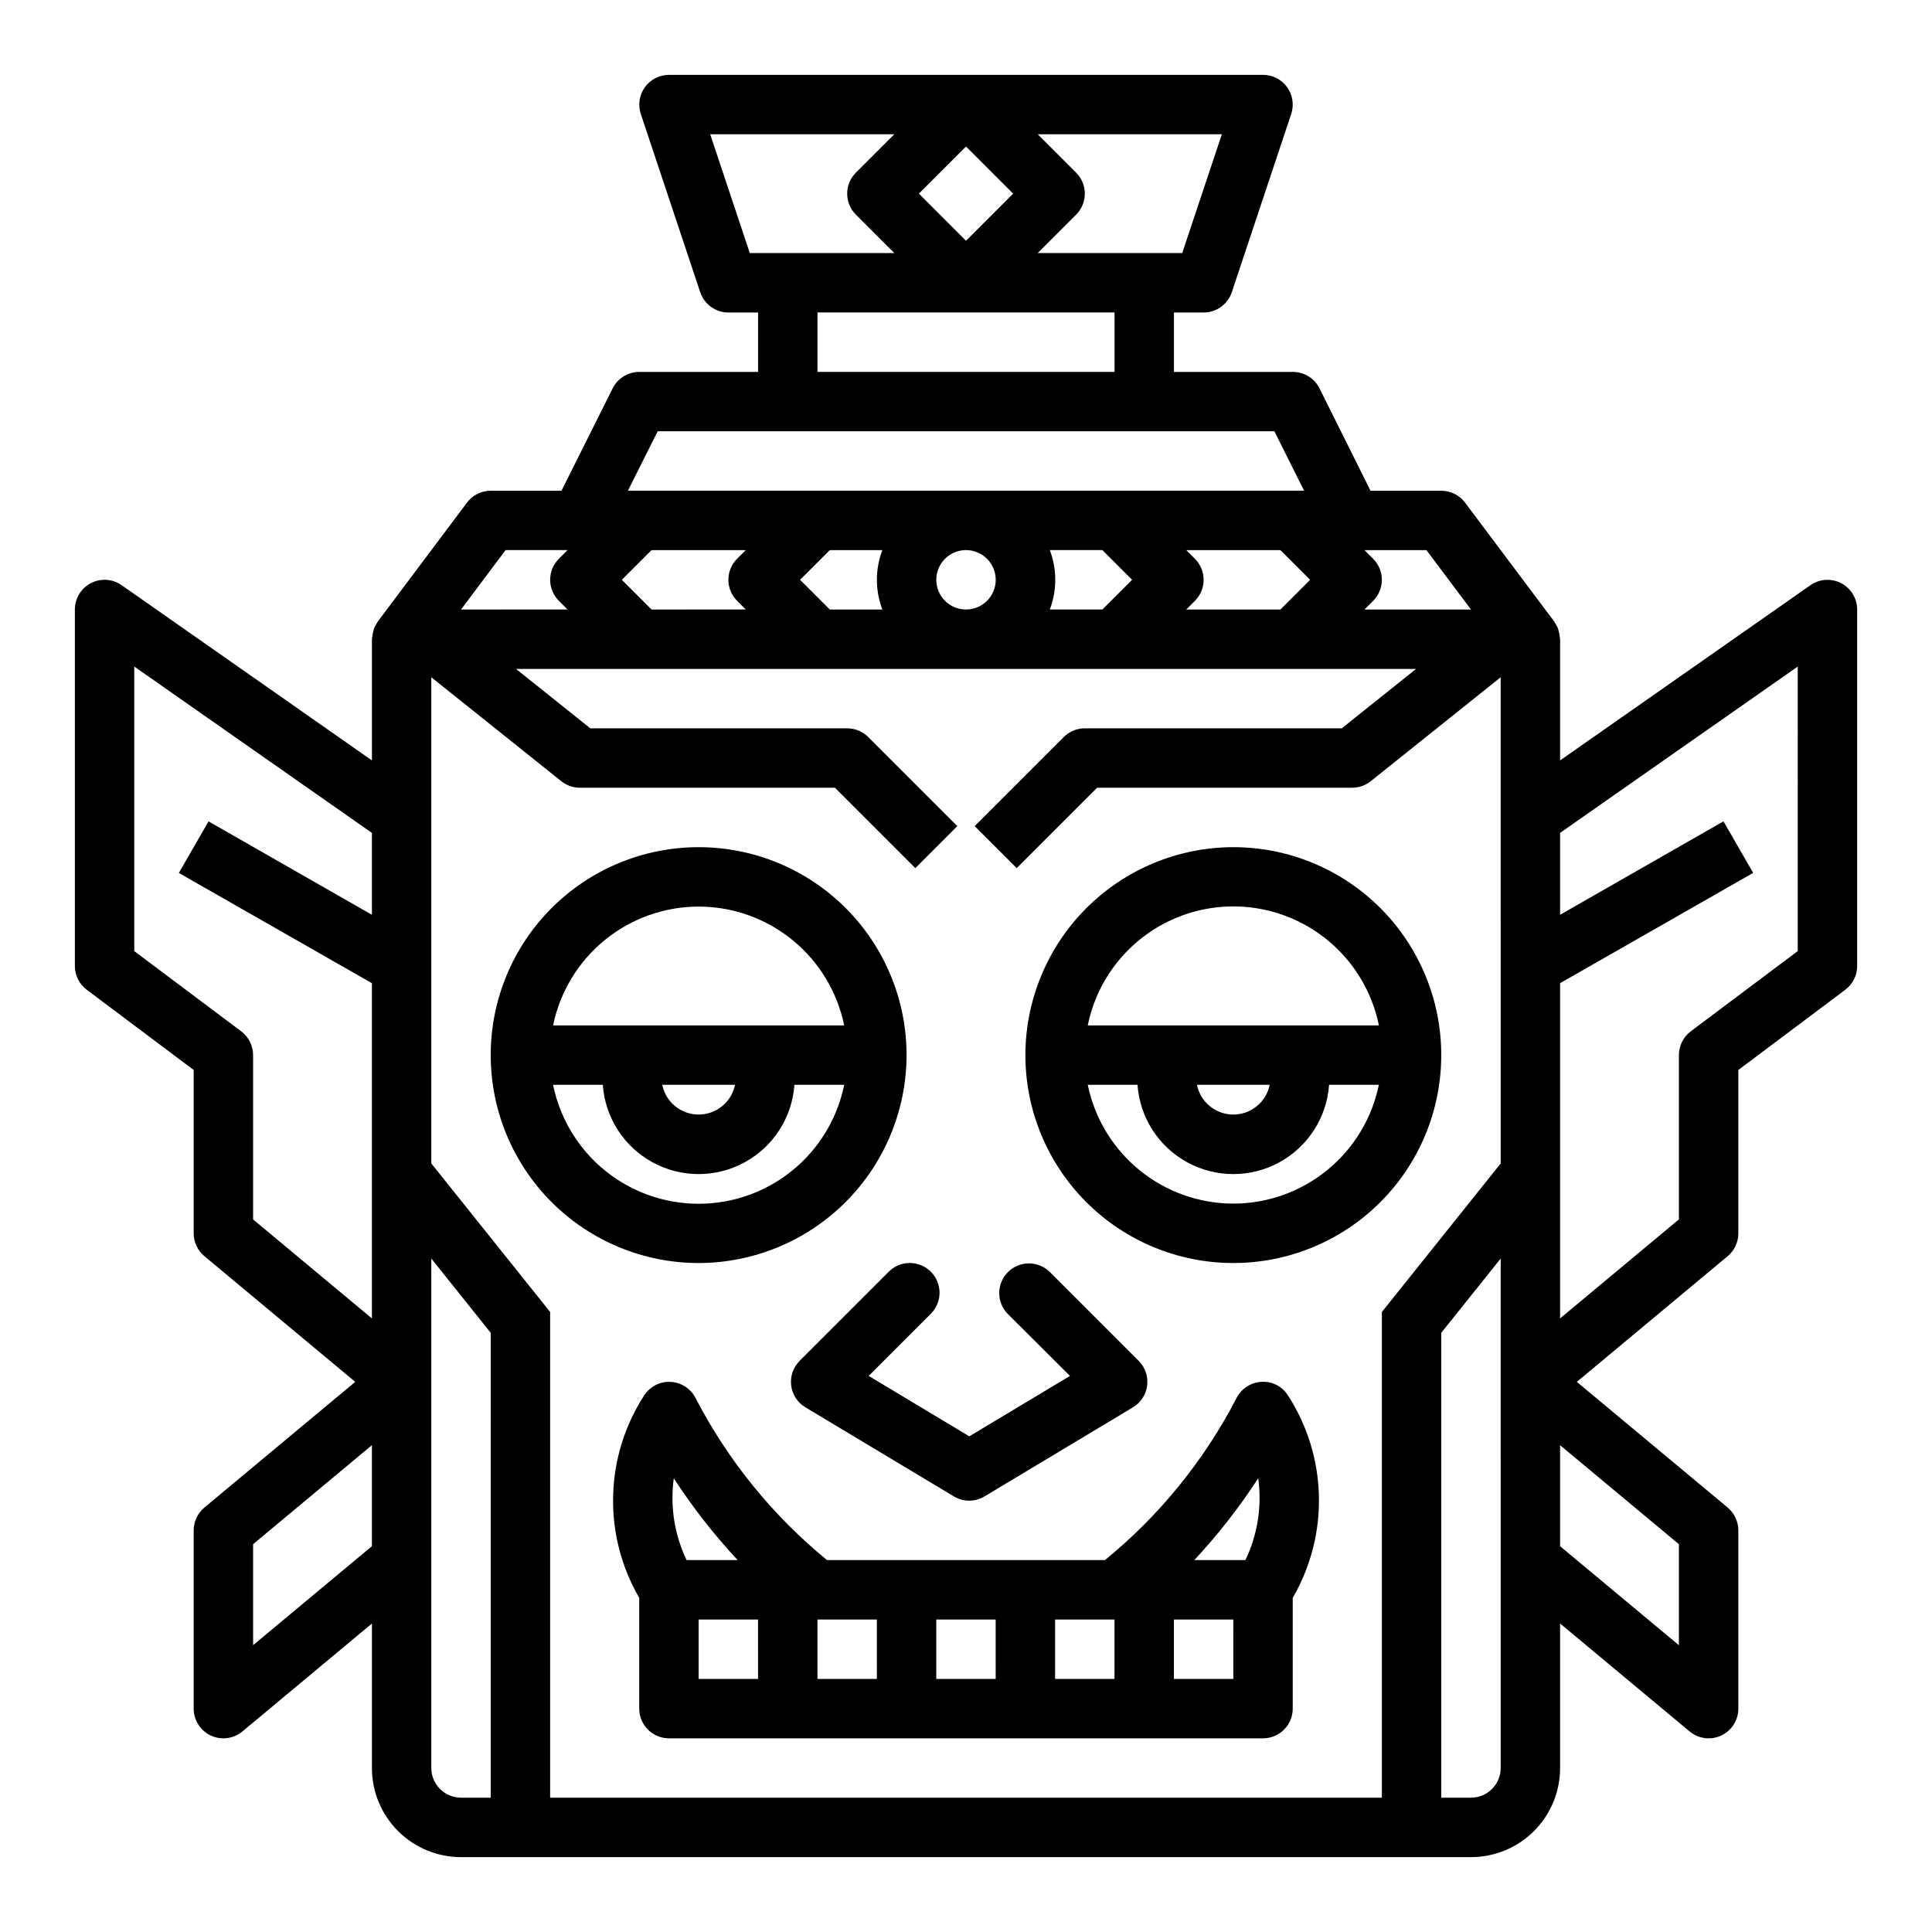 <?xml version="1.0" encoding="UTF-8"?>
<!-- Uploaded to: SVG Repo, www.svgrepo.com, Generator: SVG Repo Mixer Tools -->
<svg fill="#000000" width="800px" height="800px" version="1.1" viewBox="144 144 512 512" xmlns="http://www.w3.org/2000/svg">
 <g>
  <path d="m355.91 504.64c-1.711 1.715-2.539 4.121-2.242 6.527s1.684 4.539 3.762 5.785l39.359 23.617c2.496 1.496 5.609 1.496 8.102 0l39.359-23.617c2.078-1.25 3.465-3.383 3.758-5.789 0.297-2.402-0.531-4.809-2.246-6.523l-23.617-23.617c-3.086-2.981-7.996-2.938-11.031 0.098-3.039 3.035-3.082 7.945-0.098 11.035l16.531 16.477-26.672 16.004-26.668-16.004 16.484-16.484c3.07-3.082 3.062-8.07-0.02-11.145-3.086-3.07-8.074-3.062-11.145 0.02z"/>
  <path d="m478.22 510.21c-2.801 0.176-5.297 1.828-6.551 4.336-8.57 16.527-20.43 31.125-34.848 42.895h-73.652c-14.395-11.781-26.238-26.375-34.809-42.887-1.254-2.512-3.754-4.164-6.555-4.336-2.801-0.176-5.484 1.156-7.039 3.496-5.176 7.953-8.043 17.188-8.281 26.672-0.242 9.488 2.152 18.855 6.918 27.062v29.355c0 2.086 0.828 4.09 2.305 5.566 1.477 1.473 3.481 2.305 5.566 2.305h157.44c2.086 0 4.09-0.832 5.566-2.305 1.477-1.477 2.305-3.481 2.305-5.566v-29.355c4.769-8.203 7.172-17.57 6.938-27.055-0.23-9.488-3.09-18.723-8.258-26.68-1.531-2.371-4.234-3.719-7.047-3.504zm-155.66 25.551c5 7.707 10.668 14.961 16.93 21.68h-13.539c-3.223-6.738-4.402-14.273-3.391-21.68zm22.332 53.168h-15.746v-15.742h15.742zm31.488 0h-15.746v-15.742h15.742zm31.488 0h-15.746v-15.742h15.742zm31.488 0h-15.746v-15.742h15.742zm31.488 0h-15.746v-15.742h15.742zm3.203-31.488h-13.547c6.266-6.727 11.938-13.984 16.949-21.695 1.016 7.41-0.168 14.953-3.402 21.695z"/>
  <path d="m631.93 298.55c-2.606-1.352-5.746-1.148-8.148 0.535l-66.34 46.43v-32.109c-0.098-1-0.297-1.984-0.59-2.945-0.289-0.613-0.617-1.207-0.984-1.777l-23.617-31.488h0.004c-1.488-1.984-3.82-3.148-6.301-3.148h-18.75l-13.523-27.137c-1.34-2.68-4.086-4.367-7.086-4.352h-31.488v-15.746h7.875c3.387 0 6.391-2.168 7.461-5.383l15.742-47.23c0.801-2.402 0.398-5.039-1.078-7.09-1.48-2.055-3.856-3.269-6.383-3.273h-157.44c-2.527 0.004-4.902 1.219-6.379 3.273-1.48 2.051-1.883 4.688-1.082 7.09l15.742 47.23c1.07 3.215 4.078 5.383 7.465 5.383h7.871v15.742l-31.488 0.004c-2.984 0-5.711 1.684-7.047 4.352l-13.562 27.137h-18.75c-2.481 0-4.812 1.164-6.297 3.148l-23.617 31.488c-0.367 0.566-0.695 1.164-0.977 1.777-0.297 0.961-0.5 1.945-0.598 2.945v32.109l-66.336-46.445h-0.004c-2.406-1.684-5.547-1.887-8.152-0.527-2.602 1.359-4.234 4.055-4.231 6.992v94.465c0 2.477 1.168 4.809 3.152 6.297l28.336 21.254v43.297c0 2.332 1.035 4.547 2.828 6.043l39.98 33.316-39.98 33.312c-1.793 1.5-2.828 3.711-2.828 6.047v47.234c0 3.055 1.77 5.836 4.535 7.133 2.769 1.293 6.039 0.871 8.383-1.09l34.316-28.598v38.297c0 6.262 2.488 12.27 6.918 16.699 4.426 4.43 10.434 6.918 16.699 6.918h267.65c6.262 0 12.27-2.488 16.699-6.918 4.426-4.43 6.914-10.438 6.914-16.699v-38.297l34.312 28.598h0.004c2.344 1.961 5.613 2.383 8.383 1.09 2.769-1.297 4.535-4.078 4.535-7.133v-47.234c0-2.336-1.035-4.547-2.828-6.047l-39.98-33.312 39.98-33.312v-0.004c1.793-1.496 2.828-3.711 2.828-6.043v-43.297l28.34-21.254c1.98-1.488 3.148-3.82 3.148-6.297v-94.465c0-2.938-1.633-5.629-4.234-6.984zm-389.37 255.2-31.488 26.238v-26.766l31.488-26.238zm0-167.32-43.297-24.758-7.871 13.668 51.168 29.219v88.836l-31.488-26.234v-43.551c0-2.477-1.168-4.809-3.148-6.297l-28.34-21.254v-75.414l62.977 44.082zm265.34-94.336-2.305-2.309h16.422l11.809 15.746h-28.23l2.305-2.305v-0.004c3.074-3.074 3.074-8.055 0-11.129zm-47.23 0-2.305-2.309h24.969l7.871 7.871-7.871 7.871-24.969 0.004 2.305-2.305v-0.004c3.074-3.074 3.074-8.055 0-11.129zm-31.488-102.34-10.18-10.18h48.805l-10.504 31.488h-38.301l10.18-10.18c3.074-3.074 3.074-8.055 0-11.129zm10.18 37.051v15.742l-78.723 0.004v-15.746zm-39.359-43.973 12.484 12.484-12.484 12.488-12.488-12.488zm-57.301 28.23-10.496-31.488h48.805l-10.191 10.18c-3.074 3.074-3.074 8.055 0 11.129l10.18 10.18zm-24.402 47.23h163.43l7.871 15.742-179.2 0.004zm103.91 31.488h13.934l7.871 7.871-7.871 7.871h-13.934v0.004c1.93-5.07 1.93-10.676 0-15.746zm-14.336 7.875c0 3.184-1.918 6.051-4.859 7.269-2.941 1.219-6.328 0.547-8.578-1.703-2.254-2.254-2.926-5.641-1.707-8.582 1.219-2.941 4.09-4.859 7.273-4.859 2.086 0 4.09 0.832 5.566 2.309 1.477 1.473 2.305 3.477 2.305 5.566zm-30.039 7.871h-13.934l-7.871-7.871 7.871-7.871h13.934v-0.004c-1.934 5.07-1.934 10.676 0 15.746zm-61.164-15.742h24.969l-2.305 2.305h-0.004c-3.074 3.074-3.074 8.055 0 11.129l2.305 2.305-24.969 0.004-7.871-7.871zm-38.688-0.004h16.422l-2.305 2.305v0.004c-3.074 3.074-3.074 8.055 0 11.129l2.305 2.305-28.227 0.004zm-3.934 330.62h-7.871c-4.348 0-7.875-3.523-7.875-7.871v-135l15.742 19.68zm267.65-7.871c0 2.09-0.828 4.09-2.305 5.566s-3.481 2.305-5.566 2.305h-7.875v-123.19l15.742-19.68zm0-160.2-31.488 39.359v128.71h-220.42v-128.71l-31.488-39.359v-128.85l34.441 27.551c1.398 1.117 3.133 1.723 4.922 1.723h67.59l21.309 21.309 11.133-11.133-23.617-23.617-0.004 0.004c-1.473-1.477-3.477-2.305-5.562-2.305h-68.086l-19.68-15.742h238.52l-19.68 15.742h-68.102c-2.09 0-4.09 0.828-5.566 2.305l-23.617 23.617 11.133 11.133 21.309-21.312h67.59c1.785 0 3.523-0.605 4.918-1.723l34.441-27.551zm47.23 100.91v26.766l-31.488-26.238v-26.766zm31.488-157.19-28.34 21.254c-1.98 1.488-3.148 3.82-3.148 6.297v43.547l-31.488 26.238v-88.836l51.168-29.223-7.871-13.664-43.297 24.758v-21.695l62.977-44.082z"/>
  <path d="m384.25 423.61c0-14.613-5.805-28.629-16.141-38.965-10.332-10.332-24.348-16.137-38.965-16.137-14.613 0-28.629 5.805-38.961 16.137-10.336 10.336-16.141 24.352-16.141 38.965 0 14.617 5.805 28.633 16.141 38.965 10.332 10.336 24.348 16.141 38.961 16.141 14.609-0.016 28.617-5.828 38.949-16.156 10.328-10.332 16.141-24.34 16.156-38.949zm-55.105-39.359c9.074 0.012 17.863 3.148 24.891 8.883 7.023 5.738 11.859 13.723 13.684 22.605h-77.145c1.824-8.883 6.66-16.867 13.684-22.605 7.027-5.734 15.816-8.871 24.887-8.883zm9.645 47.23v0.004c-0.93 4.586-4.965 7.879-9.645 7.879-4.68 0-8.711-3.293-9.641-7.879zm-48.215 0.004h13.18-0.004c0.609 8.645 5.578 16.387 13.184 20.543s16.805 4.156 24.41 0c7.606-4.156 12.574-11.898 13.184-20.543h13.191c-2.426 11.953-10.262 22.109-21.211 27.488-10.949 5.383-23.773 5.383-34.723 0-10.949-5.379-18.785-15.535-21.211-27.488z"/>
  <path d="m415.74 423.61c0 14.617 5.805 28.633 16.141 38.965 10.332 10.336 24.348 16.141 38.965 16.141 14.613 0 28.629-5.805 38.965-16.141 10.332-10.332 16.137-24.348 16.137-38.965 0-14.613-5.805-28.629-16.137-38.965-10.336-10.332-24.352-16.137-38.965-16.137-14.609 0.016-28.617 5.828-38.945 16.156-10.332 10.332-16.145 24.336-16.16 38.945zm55.105 39.359v0.004c-9.07-0.012-17.859-3.148-24.887-8.887-7.027-5.734-11.863-13.719-13.688-22.602h13.18c0.609 8.645 5.574 16.387 13.18 20.543 7.606 4.156 16.805 4.156 24.41 0s12.574-11.898 13.184-20.543h13.191c-1.824 8.883-6.656 16.867-13.684 22.602-7.027 5.738-15.816 8.875-24.887 8.887zm-9.645-31.488h19.285v0.004c-0.93 4.586-4.961 7.879-9.641 7.879-4.68 0-8.715-3.293-9.645-7.879zm48.215-15.742h-77.145c2.43-11.957 10.262-22.109 21.211-27.492 10.949-5.379 23.773-5.379 34.723 0 10.949 5.383 18.785 15.535 21.211 27.492z"/>
 </g>
</svg>